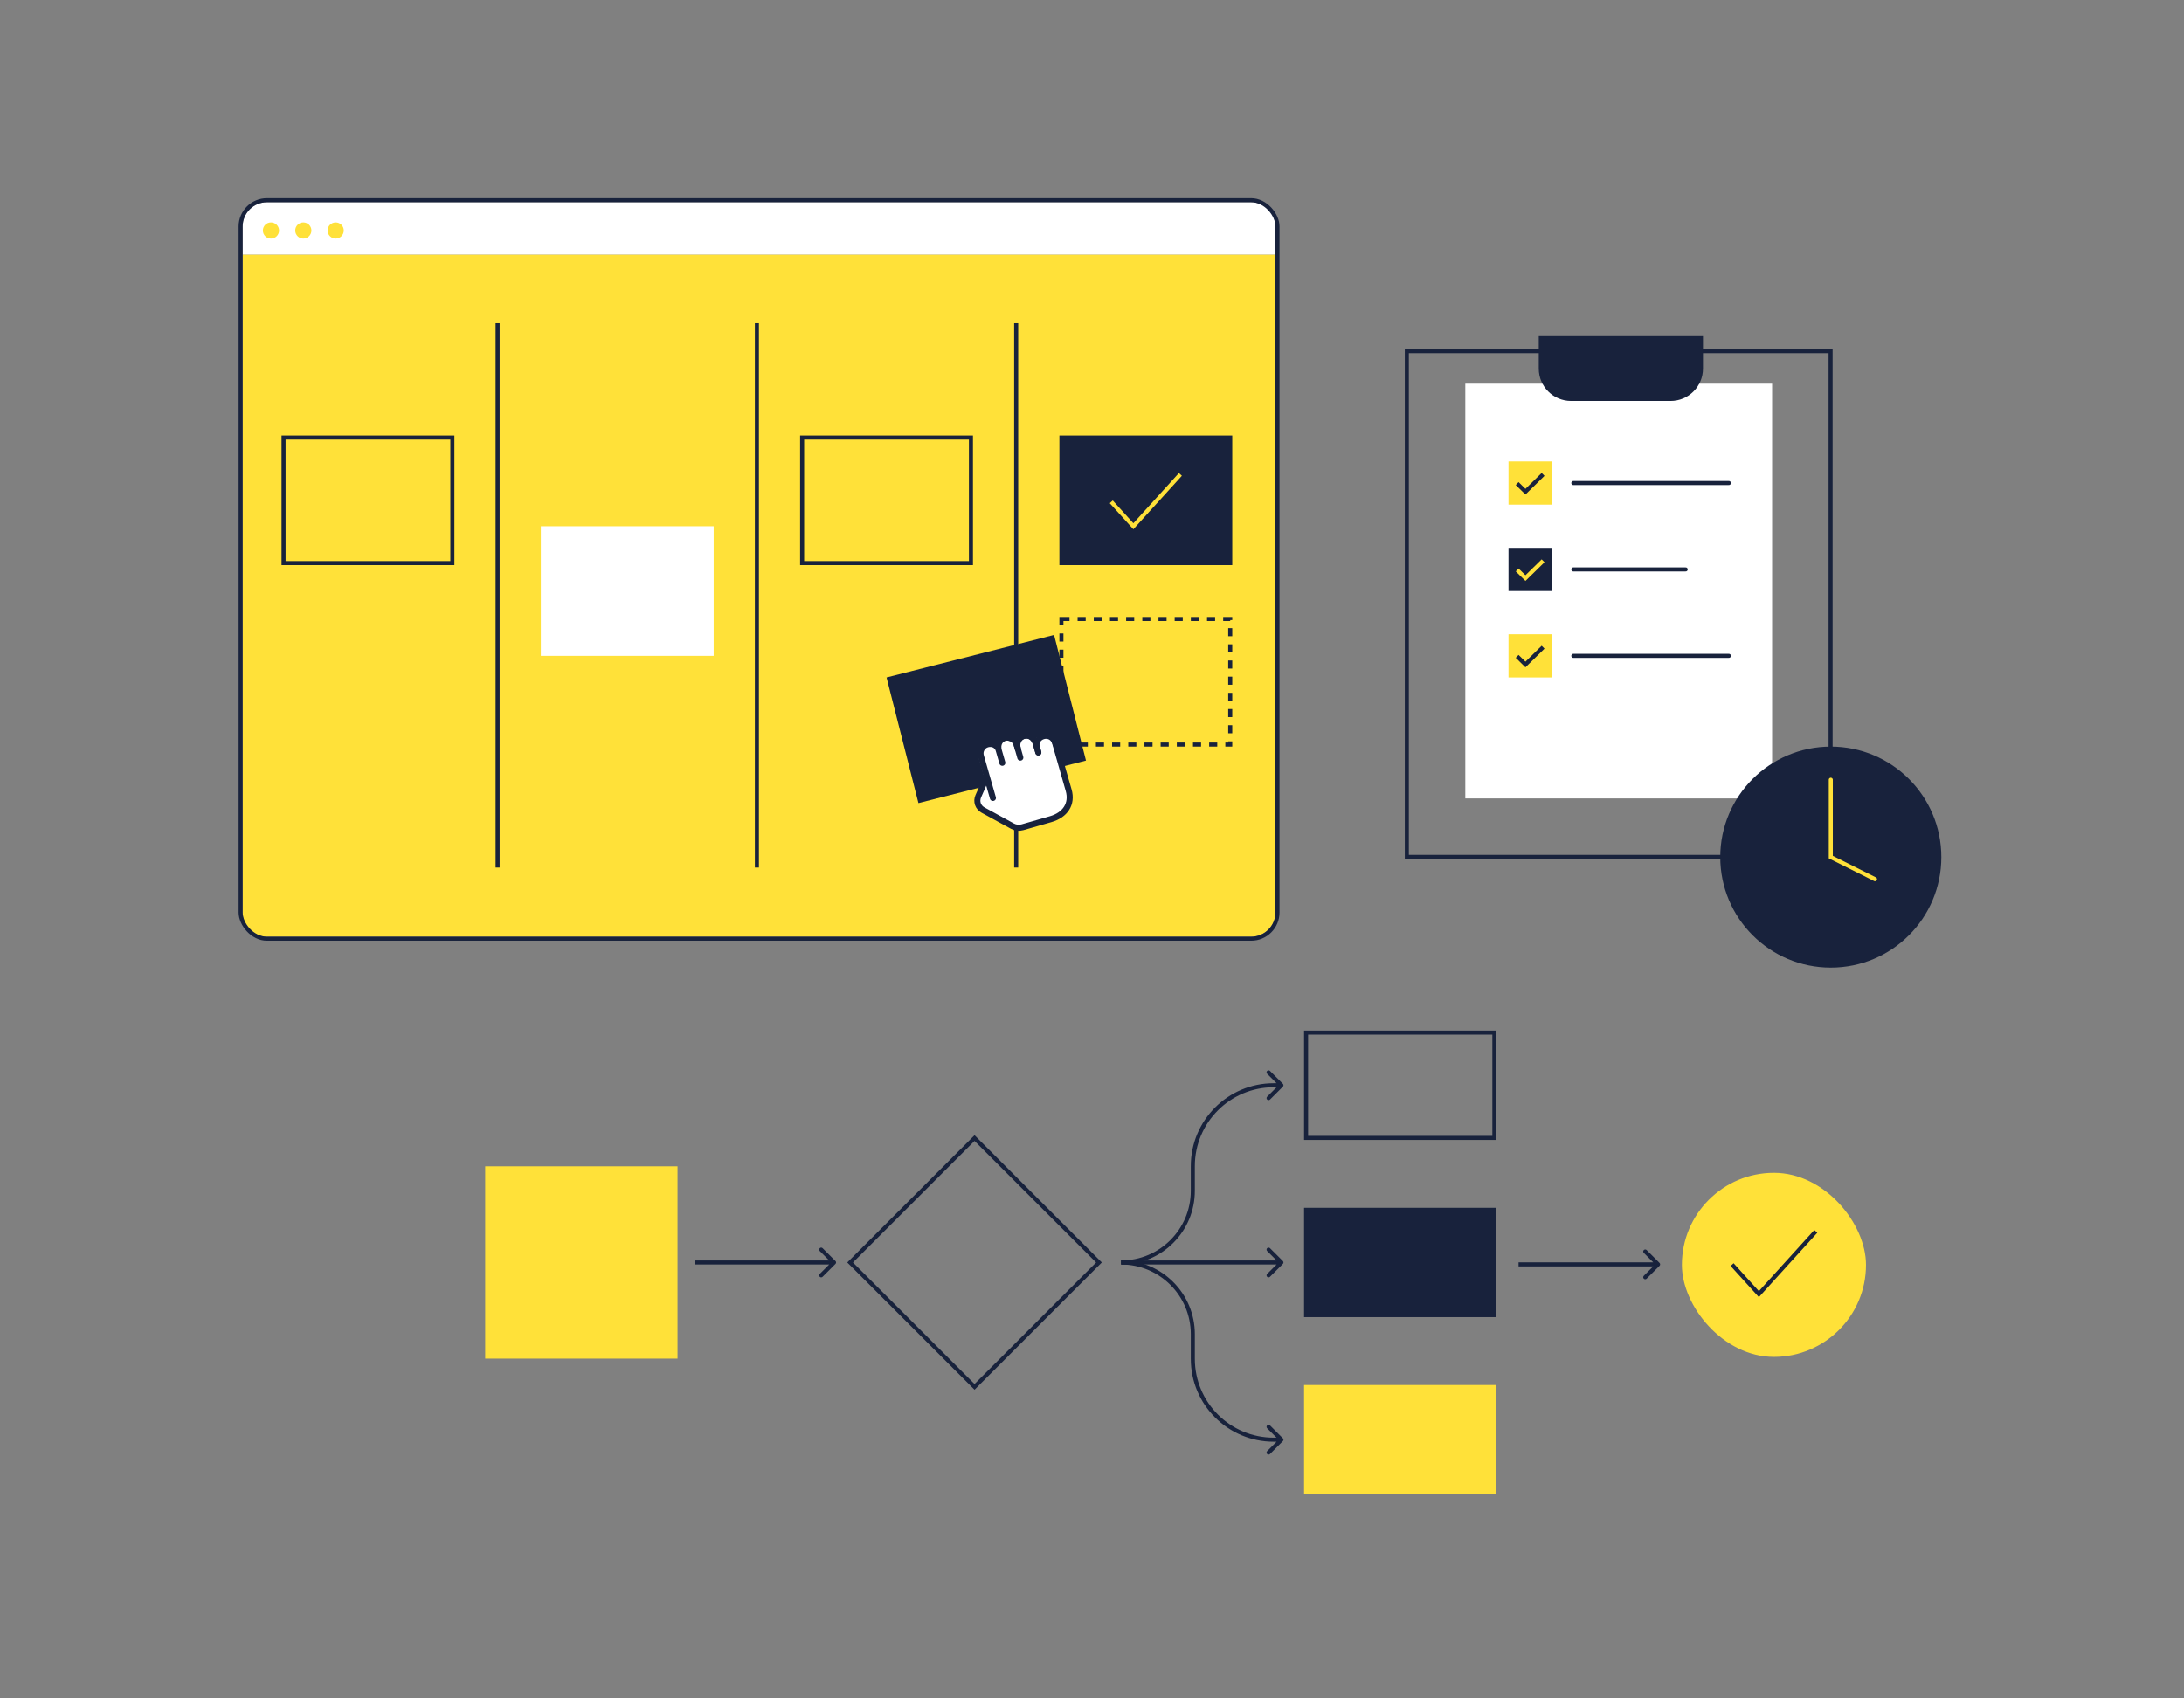 <svg width="540" height="420" viewBox="0 0 540 420" fill="none" xmlns="http://www.w3.org/2000/svg">
<rect x="0" y="0" width="540" height="420" fill="#808080" stroke="none"/>
<rect x="119.967" y="288.422" width="47.557" height="47.557" fill="#FFE139"/>
<rect x="240.957" y="281.436" width="43.507" height="43.507" transform="rotate(45 240.957 281.436)" stroke="#18223C"/>
<rect x="322.933" y="255.353" width="46.557" height="26.042" stroke="#18223C"/>
<rect x="322.933" y="299.18" width="46.557" height="26.042" fill="#18223C" stroke="#18223C"/>
<rect x="322.433" y="342.506" width="47.557" height="27.042" fill="#FFE139"/>
<rect x="415.852" y="290.027" width="45.521" height="45.521" rx="22.76" fill="#FFE139"/>
<path d="M428.267 312.726L434.888 320.029L448.958 304.511" stroke="#18223C"/>
<path d="M206.576 312.553C206.771 312.358 206.771 312.041 206.576 311.846L203.394 308.664C203.198 308.468 202.882 308.468 202.687 308.664C202.491 308.859 202.491 309.176 202.687 309.371L205.515 312.199L202.687 315.028C202.491 315.223 202.491 315.539 202.687 315.735C202.882 315.93 203.198 315.93 203.394 315.735L206.576 312.553ZM171.72 312.699H189.437V311.699H171.72V312.699ZM189.437 312.699H206.222V311.699H189.437V312.699Z" fill="#18223C"/>
<path d="M294.925 312.199L294.925 312.699H294.925L294.925 312.199ZM317.192 312.553C317.387 312.358 317.387 312.041 317.192 311.846L314.01 308.664C313.814 308.468 313.498 308.468 313.303 308.664C313.107 308.859 313.107 309.176 313.303 309.371L316.131 312.199L313.303 315.028C313.107 315.223 313.107 315.539 313.303 315.735C313.498 315.93 313.814 315.93 314.01 315.735L317.192 312.553ZM277.208 312.699H294.925V311.699H277.208V312.699ZM294.925 312.699L316.838 312.699L316.838 311.699L294.925 311.699L294.925 312.699Z" fill="#18223C"/>
<path d="M410.323 313.02C410.519 312.824 410.519 312.508 410.323 312.312L407.141 309.13C406.946 308.935 406.629 308.935 406.434 309.13C406.239 309.326 406.239 309.642 406.434 309.838L409.263 312.666L406.434 315.494C406.239 315.69 406.239 316.006 406.434 316.202C406.629 316.397 406.946 316.397 407.141 316.202L410.323 313.02ZM375.468 313.166H409.97V312.166H375.468V313.166Z" fill="#18223C"/>
<path d="M317.192 268.727C317.387 268.531 317.387 268.215 317.192 268.019L314.01 264.838C313.814 264.642 313.498 264.642 313.303 264.838C313.107 265.033 313.107 265.349 313.303 265.545L316.131 268.373L313.303 271.201C313.107 271.397 313.107 271.713 313.303 271.909C313.498 272.104 313.814 272.104 314.01 271.909L317.192 268.727ZM295.425 294.483V288.373H294.425V294.483H295.425ZM314.925 268.873H316.838V267.873H314.925V268.873ZM295.425 288.373C295.425 277.603 304.155 268.873 314.925 268.873V267.873C303.603 267.873 294.425 277.051 294.425 288.373H295.425ZM277.208 312.7C287.269 312.7 295.425 304.544 295.425 294.483H294.425C294.425 303.991 286.716 311.7 277.208 311.7V312.7Z" fill="#18223C"/>
<path d="M317.192 356.38C317.387 356.184 317.387 355.868 317.192 355.672L314.01 352.49C313.814 352.295 313.498 352.295 313.303 352.49C313.107 352.686 313.107 353.002 313.303 353.198L316.131 356.026L313.303 358.854C313.107 359.05 313.107 359.366 313.303 359.561C313.498 359.757 313.814 359.757 314.01 359.561L317.192 356.38ZM294.425 329.916V336.026H295.425V329.916H294.425ZM314.925 356.526H316.838V355.526H314.925V356.526ZM294.425 336.026C294.425 347.348 303.603 356.526 314.925 356.526V355.526C304.155 355.526 295.425 346.796 295.425 336.026H294.425ZM277.208 312.699C286.716 312.699 294.425 320.408 294.425 329.916H295.425C295.425 319.855 287.269 311.699 277.208 311.699V312.699Z" fill="#18223C"/>
<path d="M60 56C60 52.686 62.686 50 66 50H309.361C312.675 50 315.361 52.686 315.361 56V63H60V56Z" fill="white"/>
<circle cx="67" cy="57" r="2" fill="#FFE139"/>
<circle cx="75" cy="57" r="2" fill="#FFE139"/>
<circle cx="83" cy="57" r="2" fill="#FFE139"/>
<path d="M60 63H315.361V225.638C315.361 228.951 312.675 231.638 309.361 231.638H66C62.686 231.638 60 228.951 60 225.638V63Z" fill="#FFE139"/>
<rect x="59.5" y="49.5" width="256.361" height="182.638" rx="6.5" stroke="#18223C"/>
<rect x="70.116" y="108.196" width="41.738" height="31.054" stroke="#18223C"/>
<rect x="133.724" y="130.134" width="42.738" height="32.054" fill="white"/>
<rect x="198.331" y="108.196" width="41.738" height="31.054" stroke="#18223C"/>
<rect x="262.438" y="108.196" width="41.738" height="31.054" fill="#18223C" stroke="#18223C"/>
<path d="M274.76 124.101L280.23 130.135L291.855 117.313" stroke="#FFE139"/>
<rect x="262.438" y="153.071" width="41.738" height="31.054" stroke="#18223C" stroke-dasharray="2 2"/>
<path d="M123.039 79.917V214.543" stroke="#18223C"/>
<path d="M187.146 79.917V214.543" stroke="#18223C"/>
<path d="M251.254 79.917V214.543" stroke="#18223C"/>
<rect x="219.2" y="167.53" width="42.738" height="32.054" transform="rotate(-14.242 219.2 167.53)" fill="#18223C"/>
<path d="M241.008 198.37L243.658 193.139L242.079 187.631L242.823 184.437L246.088 184.246L248.191 182.898L250.887 183.615L252.223 182.487L255.71 182.488L259.52 181.886L264.63 196.815L261.98 202.046L252.01 204.903L241.008 198.37Z" fill="white"/>
<path d="M243.852 192.407L241.883 196.907C241.608 197.536 241.576 198.222 241.792 198.847C242.009 199.471 242.46 199.995 243.068 200.327L250.365 204.317C251.095 204.716 251.989 204.806 252.832 204.564L259.776 202.574C263.382 201.54 265.201 198.809 264.225 195.405L260.881 183.738C259.989 180.626 255.481 181.918 256.373 185.03" stroke="#18223C" stroke-width="1.5" stroke-linecap="round" stroke-linejoin="round"/>
<path d="M252.278 187.349L251.651 185.163L252.278 187.349ZM251.427 184.381L251.651 185.163L251.427 184.381ZM256.731 186.073L256.104 183.887C255.132 180.493 250.679 181.77 251.651 185.163" fill="white"/>
<path d="M256.731 186.073L256.104 183.887C255.132 180.493 250.679 181.77 251.651 185.163M252.278 187.349L251.651 185.163L252.278 187.349ZM251.427 184.381L251.651 185.163L251.427 184.381Z" stroke="#18223C" stroke-width="1.5" stroke-linecap="round" stroke-linejoin="round"/>
<path d="M245.5 197.325L242.521 186.935C242.352 186.344 242.424 185.71 242.722 185.173C243.02 184.636 243.519 184.239 244.11 184.07C245.339 183.717 246.572 184.255 246.925 185.486L247.825 188.627" fill="white"/>
<path d="M251.651 185.164C250.679 181.771 255.132 180.494 256.104 183.887L256.731 186.074M251.427 184.381C250.455 180.988 246.002 182.265 246.974 185.658L247.825 188.627L246.925 185.486C246.572 184.255 245.339 183.717 244.11 184.07C243.519 184.239 243.02 184.636 242.722 185.173C242.424 185.71 242.352 186.344 242.521 186.935L245.5 197.325" stroke="#18223C" stroke-width="1.5" stroke-linecap="round" stroke-linejoin="round"/>
<rect x="347.84" y="86.827" width="104.777" height="125.078" stroke="#18223C"/>
<rect x="362.299" y="94.875" width="75.86" height="102.572" fill="white"/>
<path d="M380.462 83.122H421.064V91.149C421.064 95.567 417.482 99.149 413.064 99.149H388.462C384.044 99.149 380.462 95.567 380.462 91.149V83.122Z" fill="#18223C"/>
<rect x="372.983" y="114.106" width="10.685" height="10.685" fill="#FFE139"/>
<path d="M375.12 119.575L377.172 121.586L381.531 117.312" stroke="#18223C"/>
<path d="M389.01 119.449H427.474" stroke="#18223C" stroke-linecap="round" stroke-linejoin="round"/>
<rect x="372.983" y="135.477" width="10.685" height="10.685" fill="#18223C"/>
<path d="M375.12 140.944L377.172 142.955L381.531 138.682" stroke="#FFE139"/>
<path d="M389.01 140.818H416.79" stroke="#18223C" stroke-linecap="round" stroke-linejoin="round"/>
<rect x="372.983" y="156.846" width="10.685" height="10.685" fill="#FFE139"/>
<path d="M375.12 162.313L377.171 164.325L381.531 160.051" stroke="#18223C"/>
<path d="M389.01 162.188H427.474" stroke="#18223C" stroke-linecap="round" stroke-linejoin="round"/>
<circle cx="452.669" cy="211.956" r="27.331" fill="#18223C"/>
<path d="M452.669 192.826V211.958L463.601 217.424" stroke="#FFE139" stroke-linecap="round"/>
</svg>
